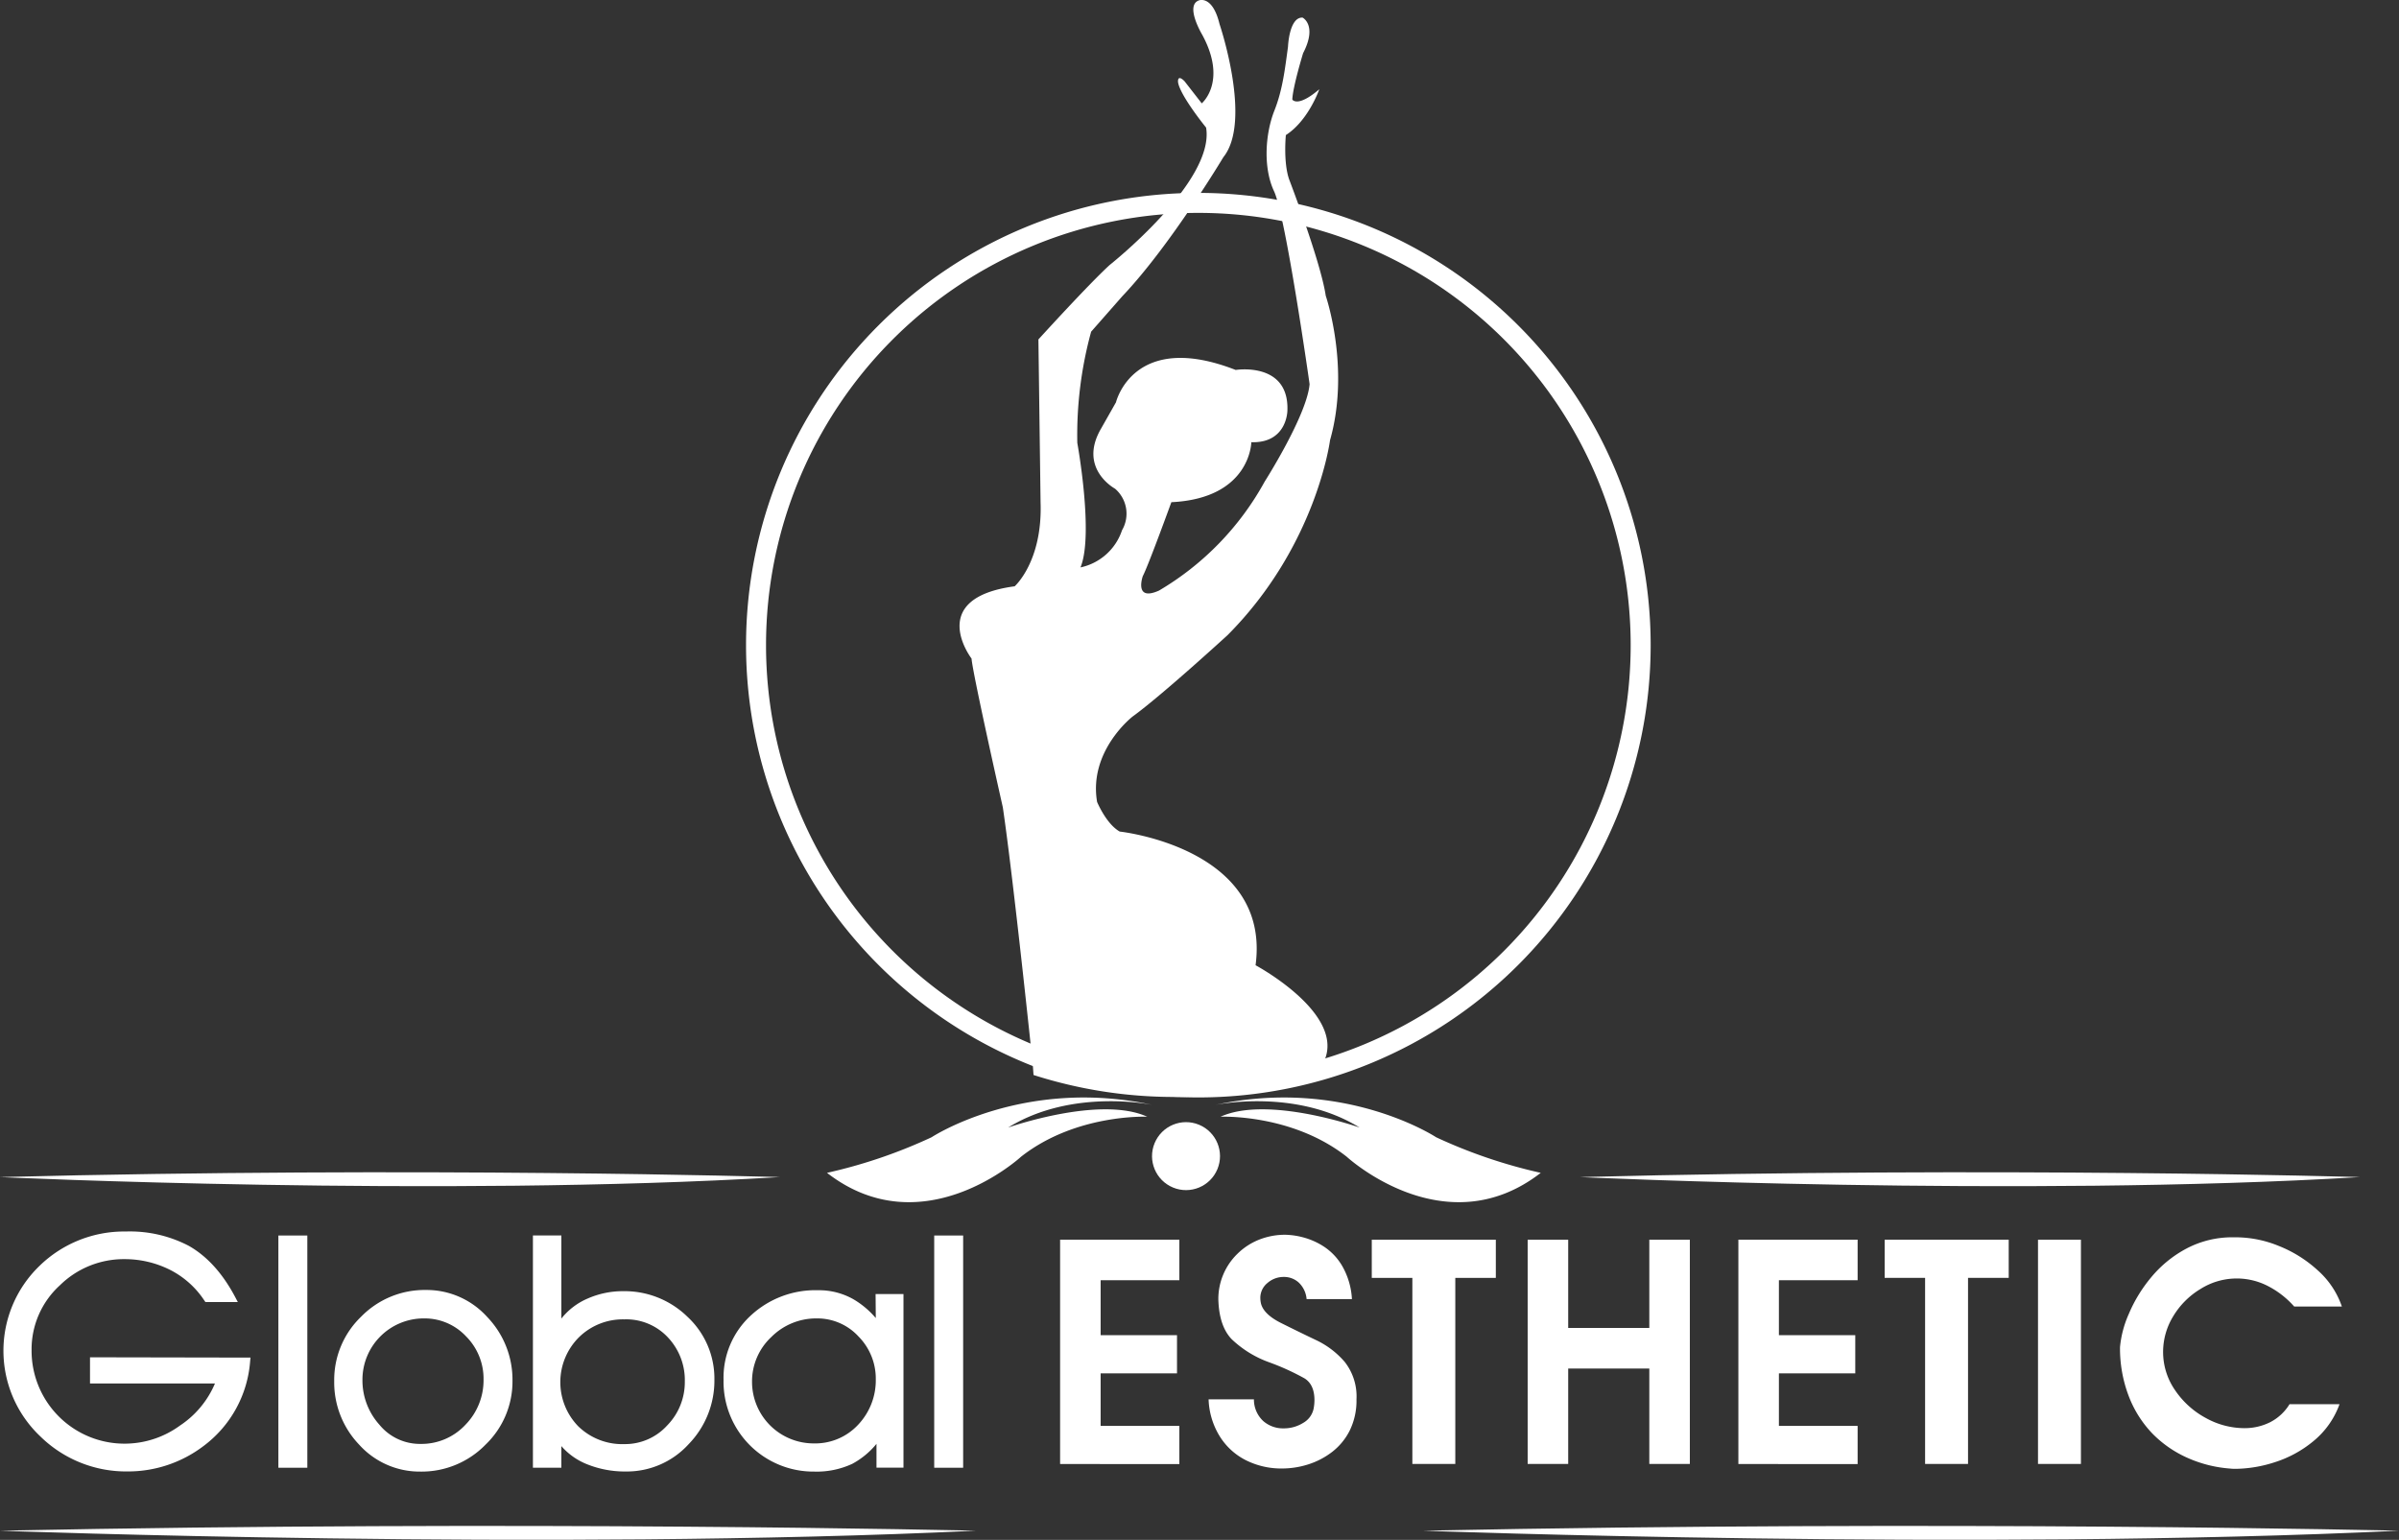 <svg id="Capa_1" data-name="Capa 1" xmlns="http://www.w3.org/2000/svg" viewBox="0 0 480 308.13"><rect x="0" y="0" width="480" height="308.13" fill="#333333" stroke="none"/><defs><style>.cls-1{fill:#fff;}</style></defs><title>logolegal</title><path class="cls-1" d="M34.24,287.47l25,0a18.94,18.94,0,0,1-7,8.42,18.79,18.79,0,0,1-10.85,3.62,18.59,18.59,0,0,1-18.84-18.71,17.31,17.31,0,0,1,5.69-13,18.21,18.21,0,0,1,12.89-5.21,20.18,20.18,0,0,1,9,2.08,17.89,17.89,0,0,1,7,6.22l.2.28h6.48l-.5-.95c-2.5-4.74-5.62-8.2-9.3-10.29a25.44,25.44,0,0,0-12.62-2.87A24.25,24.25,0,0,0,24.07,264a23.59,23.59,0,0,0,.24,34.07,24.49,24.49,0,0,0,17.4,7A24.94,24.94,0,0,0,56.93,300a23.33,23.33,0,0,0,9.35-17l.07-.71-32.11-.06Z" transform="translate(-16.23 -10.63)"/><rect class="cls-1" x="55.7" y="247.23" width="5.79" height="46.47"/><path class="cls-1" d="M101.43,268.76a17.75,17.75,0,0,0-12.94,5.34A17.55,17.55,0,0,0,83.1,287a18,18,0,0,0,5,12.72,16.28,16.28,0,0,0,12.26,5.38,17.86,17.86,0,0,0,13-5.37,17.52,17.52,0,0,0,5.41-12.83,18.12,18.12,0,0,0-5.06-12.74A16.32,16.32,0,0,0,101.43,268.76Zm-.39,5.69a11.34,11.34,0,0,1,8.44,3.59,12,12,0,0,1,3.5,8.63,12.73,12.73,0,0,1-3.66,9.1,12,12,0,0,1-9,3.79,10.45,10.45,0,0,1-8.16-3.82,13.29,13.29,0,0,1-3.41-9A12.26,12.26,0,0,1,101,274.45Z" transform="translate(-16.23 -10.63)"/><path class="cls-1" d="M140.92,269a17.48,17.48,0,0,0-7.13,1.48,13.44,13.44,0,0,0-5.24,4V257.85h-5.69v46.47h5.69V300a13.31,13.31,0,0,0,5.16,3.64,20.29,20.29,0,0,0,7.74,1.44A16.71,16.71,0,0,0,154,299.63a18.24,18.24,0,0,0,5.17-12.93,16.86,16.86,0,0,0-5.39-12.58A18,18,0,0,0,140.92,269Zm12.33,18.1a12.38,12.38,0,0,1-3.54,8.78,11.38,11.38,0,0,1-8.53,3.72,12.62,12.62,0,0,1-9.26-3.57,12.68,12.68,0,0,1,.1-17.76,12.53,12.53,0,0,1,9.11-3.63,11.4,11.4,0,0,1,8.83,3.71A12.43,12.43,0,0,1,153.25,287.06Z" transform="translate(-16.23 -10.63)"/><path class="cls-1" d="M191.46,274.38a17.46,17.46,0,0,0-4.5-3.78,14,14,0,0,0-7.06-1.79,19,19,0,0,0-13.45,5.06A16.89,16.89,0,0,0,161,286.72a18,18,0,0,0,18.17,18.38,16.84,16.84,0,0,0,7.58-1.55,16.14,16.14,0,0,0,4.85-4v4.76H197V269.58h-5.58Zm-11.81.07a11.18,11.18,0,0,1,8.34,3.6,12,12,0,0,1,3.47,8.57,12.92,12.92,0,0,1-3.52,9.09,11.72,11.72,0,0,1-8.91,3.75,12.33,12.33,0,0,1-12.33-12.27,12.15,12.15,0,0,1,3.84-9A12.67,12.67,0,0,1,179.65,274.45Z" transform="translate(-16.23 -10.63)"/><rect class="cls-1" x="186.92" y="247.23" width="5.79" height="46.47"/><path class="cls-1" d="M228.34,258.7H252.2v8.11H236.45v11h15.28v7.64H236.45v10.5H252.2v7.64H228.34Z" transform="translate(-16.23 -10.63)"/><path class="cls-1" d="M260,270.63a12.61,12.61,0,0,1,3.85-9.14,13,13,0,0,1,4.26-2.78,14.08,14.08,0,0,1,5.25-1,15,15,0,0,1,3.49.49,14.33,14.33,0,0,1,4.18,1.82,11.65,11.65,0,0,1,3.76,3.95,14.94,14.94,0,0,1,1.94,6.62h-9.07a5.14,5.14,0,0,0-1.58-3.32,4.36,4.36,0,0,0-3-1.12,4.9,4.9,0,0,0-3.25,1.21,3.82,3.82,0,0,0-1.43,3.05,5.26,5.26,0,0,0,.15,1.14q.6,2.12,4,3.82t6.9,3.37a17.24,17.24,0,0,1,5.85,4.43,11.18,11.18,0,0,1,2.34,7.47,13.6,13.6,0,0,1-1.35,6.24,12.44,12.44,0,0,1-3.57,4.32,15.45,15.45,0,0,1-4.8,2.48,17.27,17.27,0,0,1-5.07.8,15.81,15.81,0,0,1-7.37-1.67,13.15,13.15,0,0,1-5.24-4.83,15,15,0,0,1-2.19-7.34h9.07A5.86,5.86,0,0,0,269,295a6,6,0,0,0,4.06,1.45,7.26,7.26,0,0,0,3.89-1.08,4.26,4.26,0,0,0,2.1-2.8,9.22,9.22,0,0,0,.18-1.76q0-3.13-2-4.37a48.88,48.88,0,0,0-7-3.19,21.27,21.27,0,0,1-7.55-4.63Q260.15,276,260,270.63Z" transform="translate(-16.23 -10.63)"/><path class="cls-1" d="M290.7,266.34V258.7h24.82v7.64h-8.11v37.23h-8.59V266.34Z" transform="translate(-16.23 -10.63)"/><path class="cls-1" d="M321.89,258.7H330v17.66h16.23V258.7h8.11v44.87h-8.11V284.48H330v19.09h-8.11Z" transform="translate(-16.23 -10.63)"/><path class="cls-1" d="M364.05,258.7h23.86v8.11H372.16v11h15.28v7.64H372.16v10.5h15.75v7.64H364.05Z" transform="translate(-16.23 -10.63)"/><path class="cls-1" d="M393.32,266.34V258.7h24.82v7.64H410v37.23h-8.59V266.34Z" transform="translate(-16.23 -10.63)"/><path class="cls-1" d="M424,258.7h8.59v44.87H424Z" transform="translate(-16.23 -10.63)"/><path class="cls-1" d="M440.41,280.18a21.08,21.08,0,0,1,1.75-6.61,29,29,0,0,1,4.44-7.29,23.4,23.4,0,0,1,7.07-5.79,19.55,19.55,0,0,1,9.44-2.27h.69a22.85,22.85,0,0,1,8.31,1.7,25.37,25.37,0,0,1,7.83,4.88,17.05,17.05,0,0,1,4.86,7.27h-9.54a18,18,0,0,0-5.54-4.24,13.6,13.6,0,0,0-13.21.73,15.94,15.94,0,0,0-5.48,5.5,13.66,13.66,0,0,0-2,7.07,13.42,13.42,0,0,0,2.42,7.72,17.32,17.32,0,0,0,6.19,5.56,16,16,0,0,0,7.59,2,11.43,11.43,0,0,0,5.18-1.17,9.77,9.77,0,0,0,3.92-3.63h10a16.94,16.94,0,0,1-5.24,7.41,23,23,0,0,1-7.82,4.24,26.38,26.38,0,0,1-7.65,1.29c-.32,0-.73,0-1.25-.06a25.53,25.53,0,0,1-8.53-2.17,22.7,22.7,0,0,1-7-4.88,22.28,22.28,0,0,1-4.7-7.48A26.73,26.73,0,0,1,440.41,280.18Z" transform="translate(-16.23 -10.63)"/><path class="cls-1" d="M16.23,246.17s88,4.1,156,0C172.2,246.17,100.15,244,16.23,246.17Z" transform="translate(-16.23 -10.63)"/><path class="cls-1" d="M16.23,316.93s110.18,4.1,195.24,0C211.47,316.93,121.28,314.78,16.23,316.93Z" transform="translate(-16.23 -10.63)"/><path class="cls-1" d="M332.38,246.17s88,4.1,156,0C488.36,246.17,416.3,244,332.38,246.17Z" transform="translate(-16.23 -10.63)"/><path class="cls-1" d="M301,316.93s110.17,4.1,195.23,0C496.23,316.93,406,314.78,301,316.93Z" transform="translate(-16.23 -10.63)"/><circle class="cls-1" cx="253.53" cy="241.97" r="6.8" transform="translate(-83.27 372.98) rotate(-67.5)"/><path class="cls-1" d="M245.77,234.09s-14.24-.64-25.24,8c0,0-19.63,18.12-38.83,3.23a102.07,102.07,0,0,0,20.92-7.12s18.34-12.08,44.23-6.47c0,0-16-3.45-28.91,4.53C217.94,236.25,236.28,229.78,245.77,234.09Z" transform="translate(-16.23 -10.63)"/><path class="cls-1" d="M260.44,234.09s14.24-.64,25.24,8c0,0,19.63,18.12,38.83,3.23a102.26,102.26,0,0,1-20.93-7.12s-18.33-12.08-44.22-6.47c0,0,16-3.45,28.91,4.53C288.27,236.25,269.93,229.78,260.44,234.09Z" transform="translate(-16.23 -10.63)"/><path class="cls-1" d="M267.45,203.78c3.13-23.51-27.18-26.75-27.18-26.75-2.7-1.51-4.53-5.93-4.53-5.93C234,160.85,242.86,154,242.86,154c5.82-4.21,19-16.29,19-16.29,17.8-17.9,20.49-39,20.49-39,4.1-14.45-.86-28.9-.86-28.9-1-6.8-7.33-23.3-7.33-23.3-1.19-3.45-.65-8.85-.65-8.85,4.53-2.91,6.69-9.17,6.69-9.17-4.43,3.78-5.4,2.05-5.4,2.05.11-2.58,2.16-9.27,2.16-9.27,2.91-5.61-.11-7.12-.11-7.12-2.69-.11-2.91,5.82-2.91,5.82-.6,4.39-1.07,8.62-2.72,12.78-1.84,4.64-2.29,11.42-.08,16.13,2.37,5.07,7.12,38.62,7.12,38.62-.54,6.25-9,19.52-9,19.52a57.25,57.25,0,0,1-21.14,21.79c-5.07,2.26-3.23-2.91-3.23-2.91,1.07-2,5.71-14.78,5.71-14.78,15.86-.76,16-12,16-12,7.22.21,7.22-6.37,7.22-6.37.33-9.81-10.35-8.09-10.35-8.09-20.5-8-23.95,6.47-23.95,6.47l-3,5.29c-4.64,8,2.81,12,2.81,12a6.58,6.58,0,0,1,1.4,8.31,11.21,11.21,0,0,1-8.31,7.44c2.7-6.58-.64-24.92-.64-24.92A78.23,78.23,0,0,1,234.55,77l6.26-7.12C250.41,59.78,261,42.09,261,42.09c5.82-7.22-.76-26.64-.76-26.64-1.4-5.82-4.1-4.75-4.1-4.75-2.91,1,.65,6.91.65,6.91,5.07,9.38-.11,13.7-.11,13.7l-3.45-4.43c-1.51-1.51-1.29.22-1.29.22.43,2.7,5.61,9.06,5.61,9.06,1.83,10.79-19.31,27.51-19.31,27.51C234,67.55,224,78.55,224,78.55l.43,32.58c.43,11.86-5.18,16.82-5.18,16.82-17.9,2.38-8.63,14.46-8.63,14.46.22,3,6.26,29.77,6.26,29.77,2.16,14.67,6,51.56,6,51.56l.14,2a92.09,92.09,0,0,0,56.22,0C289.16,215.4,267.45,203.78,267.45,203.78Z" transform="translate(-16.23 -10.63)"/><path class="cls-1" d="M256,49.23a90.5,90.5,0,1,0,90.5,90.5A90.5,90.5,0,0,0,256,49.23Zm0,177a86.5,86.5,0,1,1,86.5-86.5A86.5,86.5,0,0,1,256,226.23Z" transform="translate(-16.23 -10.63)"/></svg>
